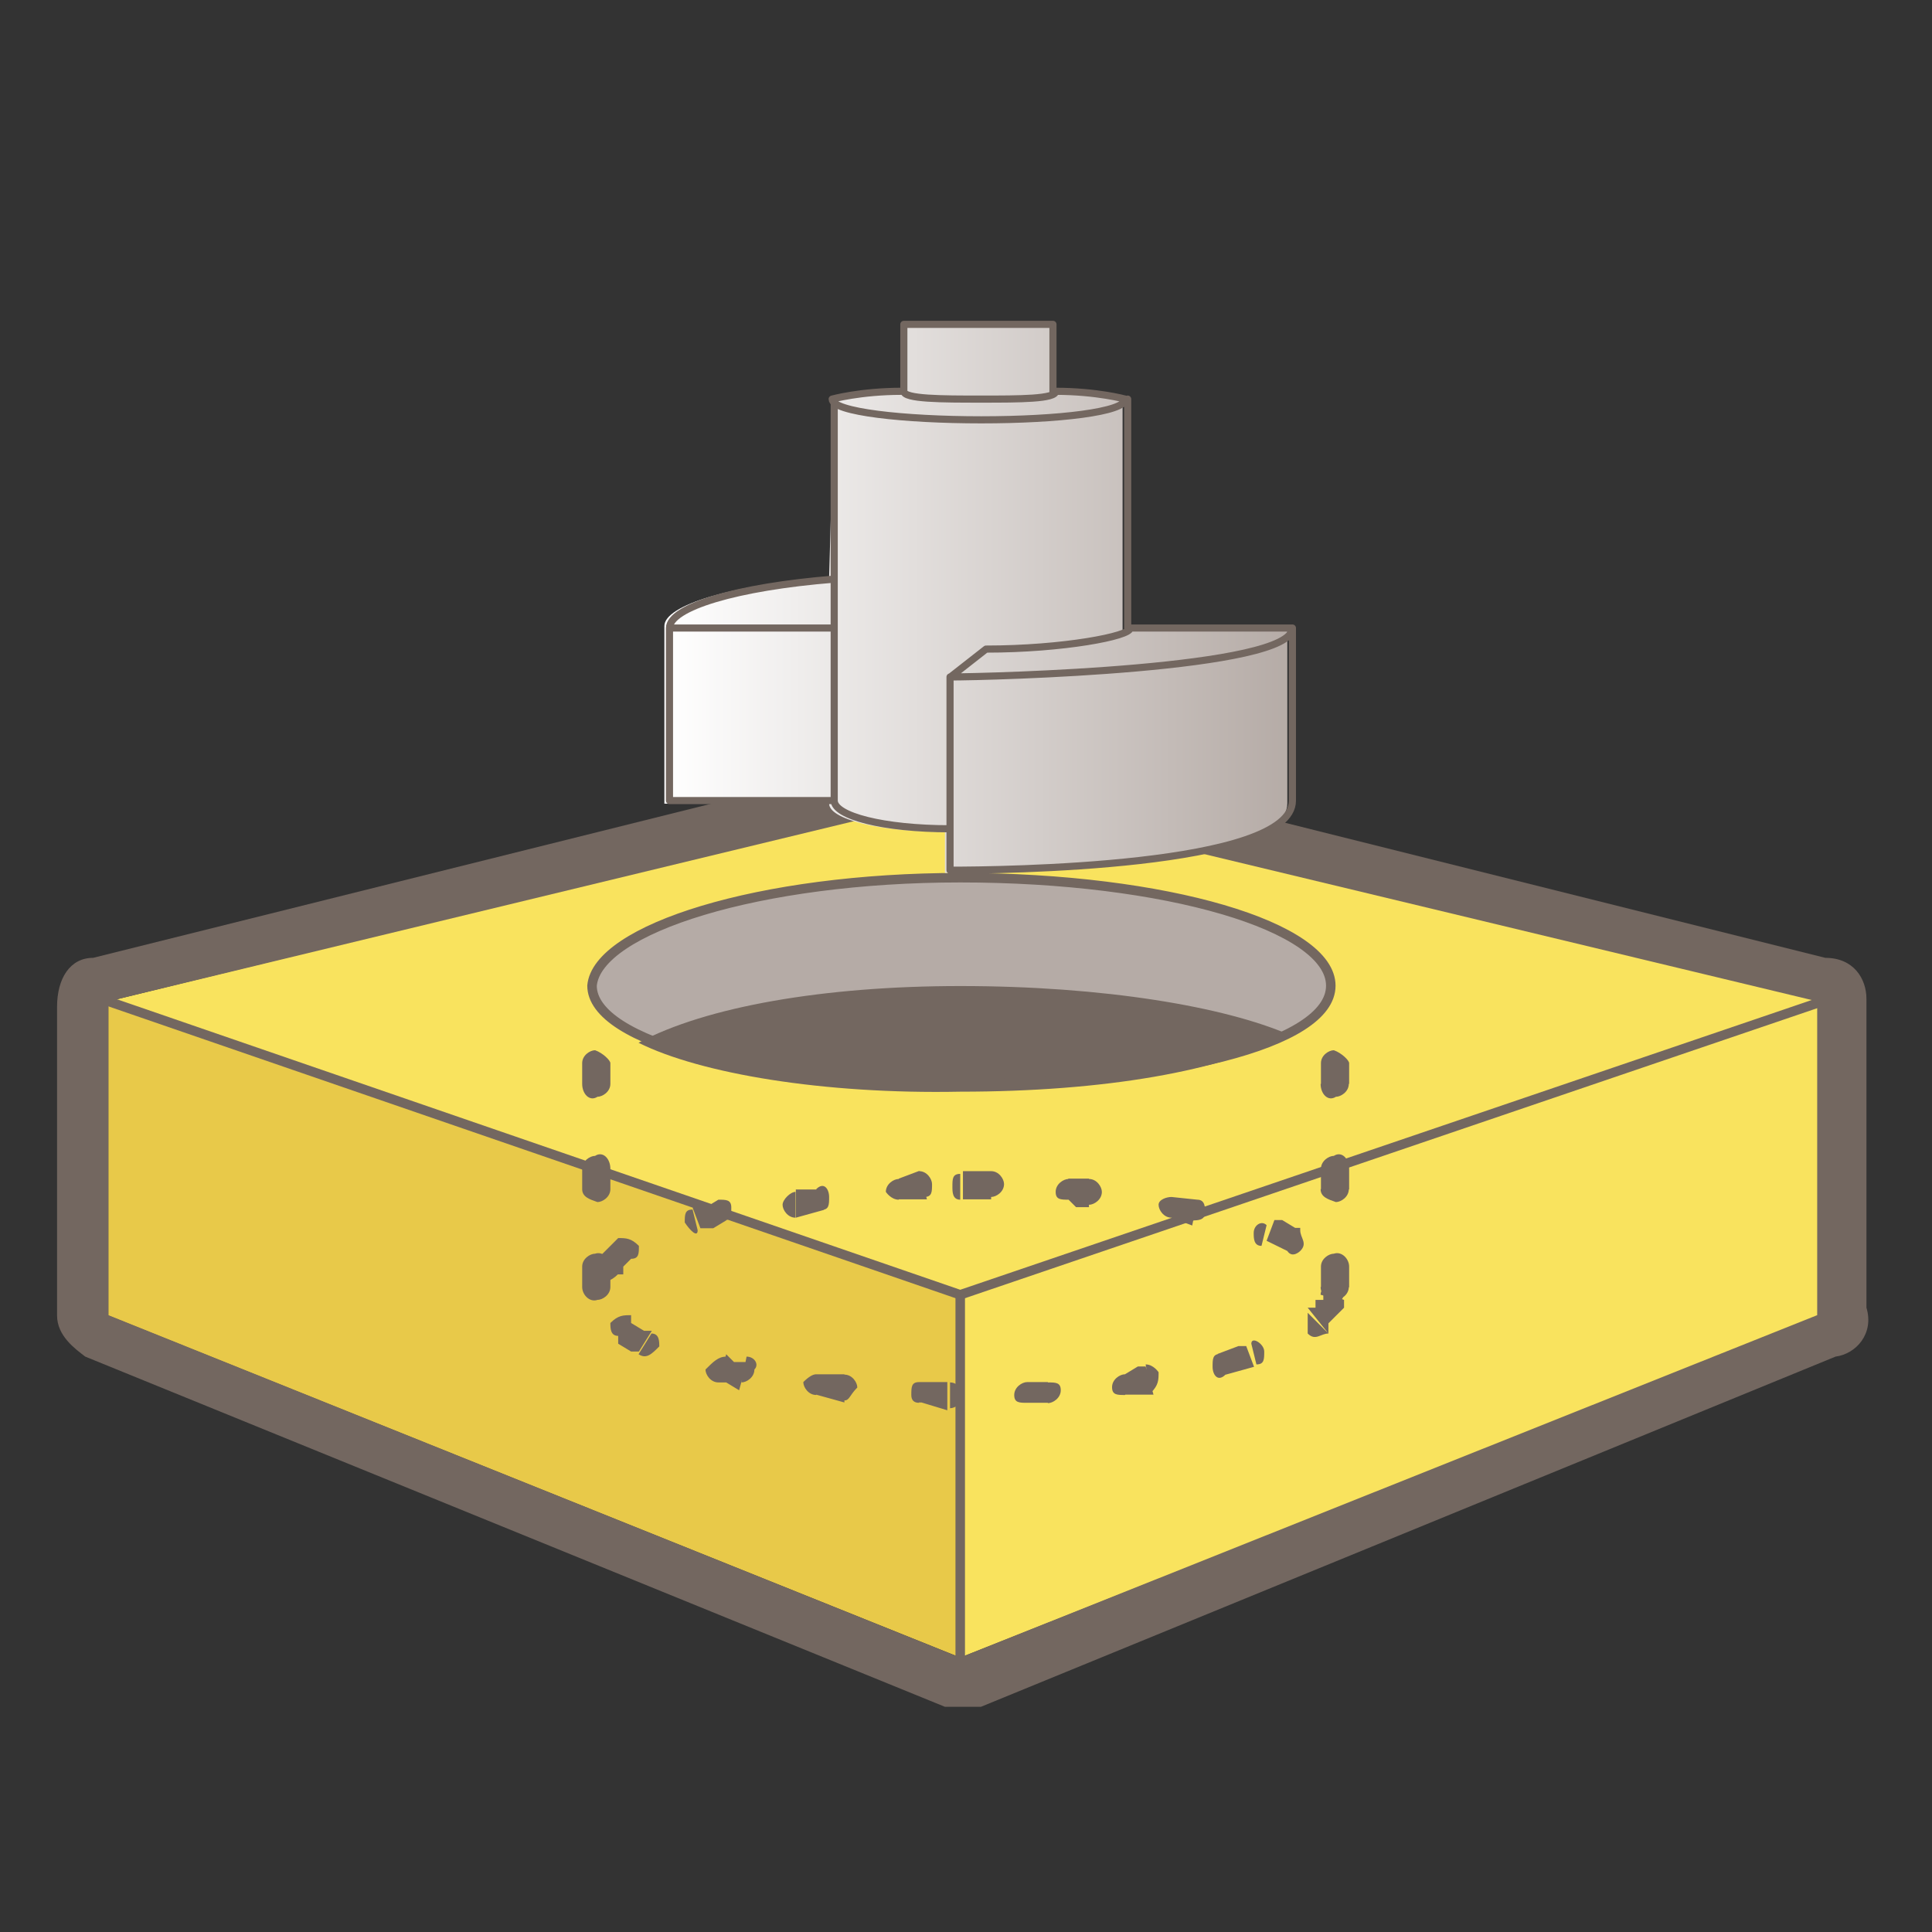 <?xml version="1.0" encoding="UTF-8"?>
<svg id="Warstwa_1" xmlns="http://www.w3.org/2000/svg" xmlns:xlink="http://www.w3.org/1999/xlink" version="1.1" viewBox="0 0 568.8 568.8">
  <rect x="0" y="0" width="568.8" height="568.8" fill="#333333" stroke="none"/>
  <!-- Generator: Adobe Illustrator 29.2.1, SVG Export Plug-In . SVG Version: 2.1.0 Build 116)  -->
  <defs>
    <style>
      .st0, .st1, .st2, .st3, .st4 {
        fill-rule: evenodd;
      }

      .st0, .st5 {
        fill: #736760;
      }

      .st1 {
        fill: #b5aba6;
      }

      .st2 {
        fill: #e8c949;
      }

      .st3 {
        fill: #f9e35e;
      }

      .st6 {
        stroke-width: 2.8px;
      }

      .st6, .st7 {
        fill: none;
        stroke: #736760;
        stroke-linecap: round;
        stroke-linejoin: round;
      }

      .st4 {
        fill: url(#linear-gradient);
      }

      .st7 {
        stroke-width: 2.1px;
      }
    </style>
    <linearGradient id="linear-gradient" x1="196.7" y1="276.1" x2="380" y2="276.1" gradientTransform="translate(0 -99.9)" gradientUnits="userSpaceOnUse">
      <stop offset="0" stop-color="#fff"/>
      <stop offset="1" stop-color="#b5aba6"/>
    </linearGradient>
  </defs>
  <polyline class="st3" points="536.6 387.3 536.6 294.8 282.7 381.2 282.7 488 536.6 387.3"/>
  <polyline class="st3" points="31.9 294.8 282.7 381.2 536.6 294.8 282.7 233.4 31.9 294.8"/>
  <polyline class="st2" points="282.7 381.2 282.7 488 31.9 387.3 31.9 294.8 282.7 381.2"/>
  <path class="st0" d="M540.4,399.4l-251.6,103.1h-10.6L25.1,399.4c-3-2.3-8.3-6.1-8.3-12.1v-90.9c0-8.3,3.8-14.4,10.6-14.4l252.3-62.9h6.1l251.6,62.9c8.3,0,12.1,6.1,12.1,12.1v90.9c2.3,7.6-3,13.6-9.1,14.4M282.7,488l252.3-100.8v-92.4l-252.3-60.6-250.8,60.6v92.4l250.8,100.8Z"/>
  <polyline class="st6" points="31.9 294.8 282.7 381.2 536.6 294.8"/>
  <path class="st1" d="M282.7,258.4c60.6,0,109.1,14.4,109.1,31.8s-48.5,28.8-109.1,28.8-108.4-12.1-108.4-28.8c1.5-16.7,49.3-31.8,108.4-31.8"/>
  <path class="st0" d="M282.7,290.3c42.4,0,78,6.1,97,14.4-19.7,10.6-54.6,16.7-97,16.7-40.2.8-76.5-5.3-94.7-14.4,19.7-10.6,54.6-16.7,94.7-16.7"/>
  <line class="st6" x1="282.7" y1="488" x2="282.7" y2="381.2"/>
  <path class="st5" d="M179.7,313h-8.3c0-2.3,2.3-3.8,3.8-3.8,2.3.8,4.5,3,4.5,3.8M179.7,313v6.1h-8.3v-6.1h8.3ZM171.4,319.1h8.3c0,2.3-2.3,3.8-3.8,3.8-2.3,1.5-4.5-.8-4.5-3.8ZM179.7,344.1h-8.3c0-2.3,2.3-3.8,3.8-3.8,2.3-1.5,4.5.8,4.5,3.8ZM179.7,344.1v6.1h-8.3v-6.1h8.3ZM171.4,350.1h8.3c0,2.3-2.3,3.8-3.8,3.8-2.3-.8-4.5-1.5-4.5-3.8ZM179.7,372.9h-8.3c0-2.3,2.3-3.8,3.8-3.8,2.3-.8,4.5,1.5,4.5,3.8ZM179.7,372.9v6.1h-8.3v-6.1h8.3ZM171.4,378.9h8.3c0,2.3-2.3,3.8-3.8,3.8-2.3.8-4.5-1.5-4.5-3.8Z"/>
  <path class="st5" d="M397.2,313h-8.3c0-2.3,2.3-3.8,3.8-3.8,2.3.8,4.5,3,4.5,3.8M397.2,313v6.1h-8.3v-6.1h8.3ZM388.8,319.1h8.3c0,2.3-2.3,3.8-3.8,3.8-2.3,1.5-4.5-.8-4.5-3.8ZM397.2,344.1h-8.3c0-2.3,2.3-3.8,3.8-3.8,2.3-1.5,4.5.8,4.5,3.8ZM397.2,344.1v6.1h-8.3v-6.1h8.3ZM388.8,350.1h8.3c0,2.3-2.3,3.8-3.8,3.8-2.3-.8-4.5-1.5-4.5-3.8ZM397.2,372.9h-8.3c0-2.3,2.3-3.8,3.8-3.8,2.3-.8,4.5,1.5,4.5,3.8ZM397.2,372.9v6.1h-8.3v-6.1h8.3ZM388.8,378.9h8.3c0,2.3-2.3,3.8-3.8,3.8-2.3.8-4.5-1.5-4.5-3.8Z"/>
  <path class="st6" d="M282.7,258.4c60.6,0,109.1,14.4,109.1,31.8s-48.5,28.8-109.1,28.8-108.4-12.1-108.4-28.8c1.5-16.7,49.3-31.8,108.4-31.8"/>
  <path class="st5" d="M270.6,344.8c2.3,0,3.8,2.3,3.8,3.8,0,2.3,0,3.8-2.3,3.8l-1.5-7.6M270.6,344.8l2.3,8.3h-8.3v-6.1l6.1-2.3ZM264.6,353.2c-2.3,0-3.8-2.3-3.8-2.3,0-2.3,2.3-3.8,3.8-3.8v6.1ZM240.3,350.1c2.3-2.3,3.8,0,3.8,2.3s0,3.8-2.3,3.8l-1.5-6.1ZM240.3,350.1l2.3,6.1-8.3,2.3v-8.3h6.1ZM234.2,358.5c-2.3,0-3.8-2.3-3.8-3.8s2.3-3.8,3.8-3.8v7.6ZM211.5,353.2c2.3,0,3.8,0,3.8,2.3s0,3.8-2.3,3.8l-1.5-6.1ZM211.5,353.2l2.3,6.1-3.8,2.3h-3.8l-2.3-6.1h3.8l3.8-2.3ZM205.4,362.2c0,2.3-2.3,0-3.8-2.3,0-2.3,0-3.8,2.3-3.8l1.5,6.1ZM182,364.5c2.3,0,3.8,0,6.1,2.3,0,2.3,0,3.8-2.3,3.8l-3.8-6.1ZM182,364.5l3.8,6.1-2.3,2.3v2.3h-2.3l-6.1-3.8,2.3-2.3,2.3-2.3,2.3-2.3ZM182,375.1c-2.3,2.3-3.8,2.3-6.1,2.3,0-2.3-2.3-3.8,0-6.1l6.1,3.8ZM182,393.3c-2.3,0-2.3-2.3-2.3-3.8,2.3-2.3,3.8-2.3,6.1-2.3l-3.8,6.1ZM182,393.3l3.8-6.1v2.3l3.8,2.3h2.3l-3.8,6.1h-2.3l-3.8-2.3v-2.3ZM191.8,392.6c2.3,0,2.3,2.3,2.3,3.8-2.3,2.3-3.8,3.8-6.1,2.3l3.8-6.1ZM211.5,407c-2.3,0-3.8-2.3-3.8-3.8,2.3-2.3,3.8-3.8,6.1-3.8l-2.3,7.6ZM211.5,407l2.3-8.3,2.3,2.3h3.8l-2.3,8.3-3.8-2.3h-2.3ZM219.8,399.4c2.3,0,3.8,2.3,2.3,3.8,0,2.3-2.3,3.8-3.8,3.8l1.5-7.6ZM240.3,410.7c-2.3,0-3.8-2.3-3.8-3.8q2.3-2.3,3.8-2.3v6.1ZM240.3,410.7v-6.1h8.3v8.3l-8.3-2.3ZM248.6,404.7c2.3,0,3.8,2.3,3.8,3.8-2.3,2.3-2.3,3.8-3.8,3.8v-7.6ZM270.6,413q-2.3,0-2.3-2.3c0-2.3,0-3.8,2.3-3.8v6.1ZM270.6,413v-6.1h8.3v8.3l-7.6-2.3h-.8ZM279.7,407c2.3,0,3.8,2.3,3.8,3.8,0,2.3-2.3,3.8-3.8,3.8v-7.6ZM302.4,413c-2.3,0-3.8,0-3.8-2.3s2.3-3.8,3.8-3.8v6.1ZM302.4,413v-6.1h6.1v6.1h-6.1ZM308.5,407c2.3,0,3.8,0,3.8,2.3s-2.3,3.8-3.8,3.8v-6.1ZM331.2,410.7c-2.3,0-3.8,0-3.8-2.3s2.3-3.8,3.8-3.8v6.1ZM331.2,410.7v-6.1l3.8-2.3h2.3l2.3,8.3h-8.3ZM337.3,401.7c2.3,0,3.8,2.3,3.8,2.3,0,2.3,0,3.8-2.3,6.1l-1.5-8.3ZM360.8,404.7c-2.3,2.3-3.8,0-3.8-2.3s0-3.8,2.3-3.8l1.5,6.1ZM360.8,404.7l-2.3-6.1,6.1-2.3h2.3l2.3,6.1-8.3,2.3ZM368.4,395.6c0-2.3,3.8,0,3.8,2.3s0,3.8-2.3,3.8l-1.5-6.1ZM391.1,392.6c-2.3,0-3.8,2.3-6.1,0v-6.1l6.1,6.1ZM391.1,392.6l-6.1-7.6h2.3v-2.3h2.3v-2.3l6.1,2.3v2.3l-2.3,2.3-2.3,2.3v3ZM388.8,381.2c0-2.3,2.3-2.3,3.8-2.3,2.3,0,3.8,2.3,2.3,3.8l-6.1-1.5ZM382.8,362.2c0,2.3,2.3,3.8,0,6.1,0,0-2.3,2.3-3.8,0l3.8-6.1ZM382.8,362.2l-3.8,6.1-6.1-3,2.3-6.1h2.3l3.8,2.3h1.5v.8ZM371.4,366.8c-2.3,0-2.3-2.3-2.3-3.8,0-2.3,2.3-3.8,3.8-2.3l-1.5,6.1ZM352.5,353.2c2.3,0,2.3,2.3,2.3,3.8,0,2.3-2.3,2.3-3.8,2.3l1.5-6.1ZM352.5,353.2l-1.5,7.6-6.1-2.3v-6.1l7.6.8ZM344.9,358.5c-2.3,0-3.8-2.3-3.8-3.8s2.3-2.3,3.8-2.3v6.1ZM320.6,347.1c2.3,0,3.8,2.3,3.8,3.8,0,2.3-2.3,3.8-3.8,3.8v-7.6ZM320.6,347.1v8.3h-3.8l-2.3-2.3v-6.1h6.1ZM314.6,353.2c-2.3,0-3.8,0-3.8-2.3s2.3-3.8,3.8-3.8v6.1ZM291.8,344.8c2.3,0,3.8,2.3,3.8,3.8,0,2.3-2.3,3.8-3.8,3.8v-7.6ZM291.8,344.8v8.3h-8.3v-8.3h8.3ZM282.7,353.2c-2.3,0-2.3-2.3-2.3-3.8,0-2.3,0-3.8,2.3-3.8v7.6Z"/>
  <path class="st4" d="M245.6,117.5s8.3-2.3,20.5-2.3v-19.7h43.9v19.7c12.1,0,20.5,2.3,20.5,2.3v68.2h48.5v50.8c0,19.7-86.4,20.5-100.8,20.5v-12.1c-19.7,0-34.1-3.8-34.1-8.3h-48.5v-52.3c0-6.1,19.7-12.1,48.5-14.4l1.5-52.3"/>
  <path class="st7" d="M310.8,115.2c0,2.3-10.6,2.3-22,2.3s-22.7,0-22.7-2.3v-19.7h43.9v19.7M380.5,184.9c0,12.1-88.7,14.4-100.8,14.4M197.1,184.9c0-6.1,19.7-12.1,48.5-14.4M310.8,115.2c12.1,0,20.5,2.3,20.5,2.3,0,3.8-19.7,6.1-42.4,6.1s-43.9-2.3-43.9-6.1c0,0,8.3-2.3,20.5-2.3M245.6,235.7v-118.2M380.5,235.7v-50.8h-48.5v-67.4M279.7,244c-19.7,0-34.1-3.8-34.1-8.3h-48.5v-50.8h48.5M380.5,235.7c0,19.7-86.4,20.5-100.8,20.5v-56.8l10.6-8.3c22.7,0,42.4-3.8,42.4-6.1"/>
</svg>